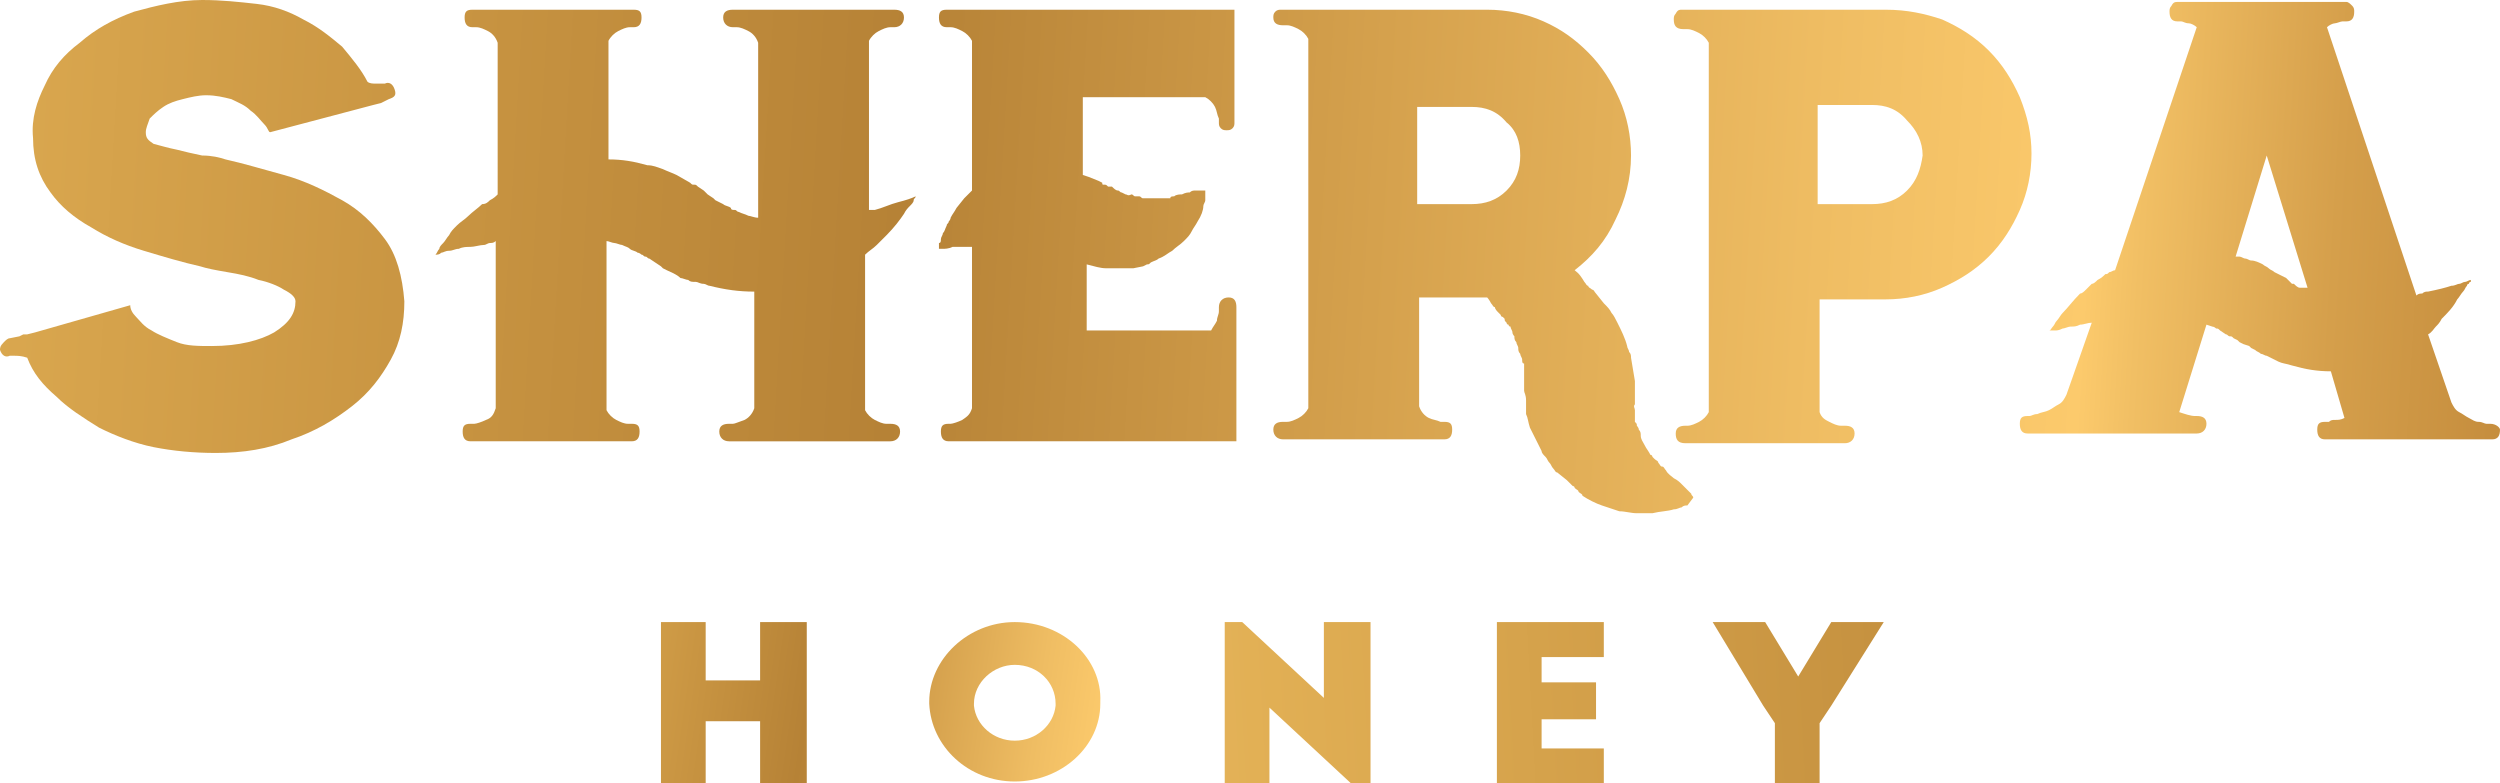 <?xml version="1.0" encoding="utf-8"?>
<!-- Generator: Adobe Illustrator 28.0.0, SVG Export Plug-In . SVG Version: 6.00 Build 0)  -->
<svg version="1.1" id="Isolation_Mode" xmlns="http://www.w3.org/2000/svg" xmlns:xlink="http://www.w3.org/1999/xlink" x="0px"
	 y="0px" viewBox="0 0 128.6 40.3" style="enable-background:new 0 0 128.6 40.3;" xml:space="preserve">
<style type="text/css">
	.st0{fill:url(#SVGID_1_);}
	.st1{fill:url(#SVGID_00000147916583448818993640000010434589263446281364_);}
	.st2{fill:url(#SVGID_00000021099066997571264240000003259224379230298016_);}
	.st3{fill:url(#SVGID_00000134221778184061794580000015200833229769336981_);}
	.st4{fill:url(#SVGID_00000100379932343324890880000015155994292136031616_);}
	.st5{fill:url(#SVGID_00000078726584216167288410000014275280421794629801_);}
	.st6{fill:url(#SVGID_00000103951628471220899720000013312080451511383964_);}
	.st7{fill:url(#SVGID_00000062901088328669364810000006657622585846619308_);}
	.st8{fill:url(#SVGID_00000070814273411325618840000006569752521890375821_);}
	.st9{fill:url(#SVGID_00000077294065927053506490000007389098519250830760_);}
	.st10{fill:url(#SVGID_00000094576423700285570270000014954345262889417130_);}
</style>
<linearGradient id="SVGID_1_" gradientUnits="userSpaceOnUse" x1="-62.109" y1="7.309" x2="136.463" y2="18.99">
	<stop  offset="0" style="stop-color:#FBDC9D"/>
	<stop  offset="5.548668e-02" style="stop-color:#F7D592"/>
	<stop  offset="0.158" style="stop-color:#EDC377"/>
	<stop  offset="0.26" style="stop-color:#E2B055"/>
	<stop  offset="0.422" style="stop-color:#C99542"/>
	<stop  offset="0.545" style="stop-color:#B68236"/>
	<stop  offset="0.668" style="stop-color:#D5A14D"/>
	<stop  offset="0.783" style="stop-color:#EFBD63"/>
	<stop  offset="0.852" style="stop-color:#FCCA6C"/>
	<stop  offset="0.866" style="stop-color:#F1BF64"/>
	<stop  offset="0.916" style="stop-color:#D59F4B"/>
	<stop  offset="0.959" style="stop-color:#C68E3E"/>
	<stop  offset="0.99" style="stop-color:#C1893A"/>
</linearGradient>
<path class="st0" d="M19.8,12.3c-0.6-0.8-1.3-1.5-2.2-2c-0.9-0.5-1.9-1-3-1.3s-2.1-0.6-3-0.8C11.3,8.1,10.9,8,10.4,8
	C9.9,7.9,9.5,7.8,9.1,7.7C8.6,7.6,8.3,7.5,7.9,7.4C7.6,7.2,7.5,7.1,7.5,6.8c0-0.2,0.1-0.4,0.2-0.7c0.2-0.2,0.4-0.4,0.7-0.6
	c0.3-0.2,0.6-0.3,1-0.4c0.4-0.1,0.8-0.2,1.2-0.2c0.5,0,0.9,0.1,1.3,0.2c0.4,0.2,0.7,0.3,1,0.6c0.3,0.2,0.5,0.5,0.7,0.7
	c0.2,0.2,0.2,0.4,0.3,0.4l5.3-1.4l0.4-0.1L20,5.1c0.3-0.1,0.4-0.2,0.3-0.5c-0.1-0.3-0.3-0.4-0.5-0.3c0,0,0,0,0,0c0,0,0,0-0.1,0
	c0,0-0.1,0-0.1,0c-0.1,0-0.2,0-0.3,0c-0.1,0-0.3,0-0.4-0.1c-0.3-0.6-0.8-1.2-1.3-1.8c-0.6-0.5-1.2-1-2-1.4c-0.7-0.4-1.5-0.7-2.4-0.8
	C12.3,0.1,11.4,0,10.4,0C9.2,0,8,0.3,6.9,0.6C5.8,1,4.9,1.5,4.1,2.2C3.3,2.8,2.7,3.5,2.3,4.4C1.9,5.2,1.6,6.1,1.7,7.1
	c0,1.1,0.3,2,0.9,2.8c0.5,0.7,1.2,1.3,2.1,1.8c0.8,0.5,1.7,0.9,2.7,1.2s2,0.6,2.9,0.8c0.3,0.1,0.8,0.2,1.4,0.3s1.1,0.2,1.6,0.4
	c0.5,0.1,1,0.3,1.3,0.5c0.4,0.2,0.6,0.4,0.6,0.6c0,0.6-0.3,1.1-1.1,1.6c-0.7,0.4-1.8,0.7-3.2,0.7c-0.7,0-1.3,0-1.8-0.2
	c-0.5-0.2-1-0.4-1.3-0.6c-0.4-0.2-0.6-0.5-0.8-0.7c-0.2-0.2-0.3-0.4-0.3-0.6h0l-4.9,1.4l-0.4,0.1l-0.2,0l-0.2,0.1l-0.5,0.1
	c-0.1,0-0.2,0.1-0.3,0.2C0,17.8,0,17.9,0,18c0.1,0.3,0.3,0.4,0.5,0.3l0.2,0c0.2,0,0.4,0,0.7,0.1c0.3,0.8,0.8,1.4,1.5,2
	c0.6,0.6,1.4,1.1,2.2,1.6c0.8,0.4,1.8,0.8,2.8,1c1,0.2,2.1,0.3,3.2,0.3c1.4,0,2.7-0.2,3.9-0.7c1.2-0.4,2.2-1,3.1-1.7
	c0.9-0.7,1.5-1.5,2-2.4c0.5-0.9,0.7-1.9,0.7-3C20.7,14.2,20.4,13.1,19.8,12.3z"/>
<linearGradient id="SVGID_00000043431084065375397400000001839020459606095026_" gradientUnits="userSpaceOnUse" x1="-62.025" y1="5.881" x2="136.547" y2="17.562">
	<stop  offset="0" style="stop-color:#FBDC9D"/>
	<stop  offset="5.548668e-02" style="stop-color:#F7D592"/>
	<stop  offset="0.158" style="stop-color:#EDC377"/>
	<stop  offset="0.26" style="stop-color:#E2B055"/>
	<stop  offset="0.422" style="stop-color:#C99542"/>
	<stop  offset="0.545" style="stop-color:#B68236"/>
	<stop  offset="0.668" style="stop-color:#D5A14D"/>
	<stop  offset="0.783" style="stop-color:#EFBD63"/>
	<stop  offset="0.852" style="stop-color:#FCCA6C"/>
	<stop  offset="0.866" style="stop-color:#F1BF64"/>
	<stop  offset="0.916" style="stop-color:#D59F4B"/>
	<stop  offset="0.959" style="stop-color:#C68E3E"/>
	<stop  offset="0.99" style="stop-color:#C1893A"/>
</linearGradient>
<path style="fill:url(#SVGID_00000043431084065375397400000001839020459606095026_);" d="M47.1,10.1c-0.2,0.1-0.5,0.2-0.9,0.3
	c-0.4,0.1-0.8,0.3-1.2,0.4c0,0-0.1,0-0.2,0c0,0-0.1,0-0.1,0V2.1c0.1-0.2,0.3-0.4,0.5-0.5c0.2-0.1,0.4-0.2,0.6-0.2h0.2
	c0.3,0,0.5-0.2,0.5-0.5c0-0.3-0.2-0.4-0.5-0.4h-8.3c-0.3,0-0.5,0.1-0.5,0.4c0,0.3,0.2,0.5,0.5,0.5h0.2c0.2,0,0.4,0.1,0.6,0.2
	s0.4,0.3,0.5,0.6v9c-0.2,0-0.4-0.1-0.5-0.1c-0.2-0.1-0.3-0.1-0.5-0.2c-0.1,0-0.1-0.1-0.2-0.1c-0.1,0-0.2,0-0.2-0.1
	c-0.1-0.1-0.3-0.1-0.4-0.2l-0.4-0.2c0,0,0,0-0.1-0.1L36.4,10l-0.2-0.2l-0.3-0.2c-0.1-0.1-0.1-0.1-0.2-0.1c-0.1,0-0.1,0-0.2-0.1
	l-0.7-0.4c-0.2-0.1-0.5-0.2-0.7-0.3c-0.3-0.1-0.5-0.2-0.8-0.2c-0.7-0.2-1.3-0.3-2-0.3V2.1c0.1-0.2,0.3-0.4,0.5-0.5
	c0.2-0.1,0.4-0.2,0.6-0.2h0.2c0.3,0,0.4-0.2,0.4-0.5c0-0.3-0.1-0.4-0.4-0.4h-8.3c-0.3,0-0.4,0.1-0.4,0.4c0,0.3,0.1,0.5,0.4,0.5h0.2
	c0.2,0,0.4,0.1,0.6,0.2c0.2,0.1,0.4,0.3,0.5,0.6V10c-0.1,0.1-0.2,0.2-0.4,0.3c-0.1,0.1-0.2,0.2-0.4,0.2c-0.2,0.2-0.5,0.4-0.7,0.6
	c-0.2,0.2-0.4,0.3-0.6,0.5c-0.2,0.2-0.3,0.3-0.4,0.5c-0.1,0.1-0.2,0.3-0.3,0.4c-0.1,0.1-0.2,0.2-0.2,0.3c-0.1,0.1-0.1,0.2-0.2,0.3
	c0.1,0,0.2,0,0.3-0.1c0.1,0,0.2-0.1,0.4-0.1c0.2,0,0.3-0.1,0.5-0.1c0.2-0.1,0.4-0.1,0.6-0.1c0.2,0,0.5-0.1,0.7-0.1
	c0.1,0,0.2-0.1,0.3-0.1c0.1,0,0.2,0,0.3-0.1V21c-0.1,0.3-0.2,0.5-0.5,0.6c-0.2,0.1-0.5,0.2-0.6,0.2c0,0-0.1,0-0.1,0c0,0,0,0-0.1,0h0
	c-0.3,0-0.4,0.1-0.4,0.4c0,0.3,0.1,0.5,0.4,0.5h8.3c0.3,0,0.4-0.2,0.4-0.5c0-0.3-0.1-0.4-0.4-0.4h0c0,0,0,0-0.1,0c0,0-0.1,0-0.1,0
	c-0.2,0-0.4-0.1-0.6-0.2c-0.2-0.1-0.4-0.3-0.5-0.5v-8.7c0.1,0,0.3,0.1,0.4,0.1c0.1,0,0.3,0.1,0.4,0.1c0.2,0.1,0.3,0.1,0.4,0.2
	s0.3,0.1,0.4,0.2c0.1,0,0.2,0.1,0.2,0.1c0.1,0,0.1,0.1,0.2,0.1c0.1,0,0.1,0.1,0.2,0.1l0.3,0.2l0.3,0.2l0.1,0.1l0.2,0.1
	c0.2,0.1,0.5,0.2,0.7,0.4c0.1,0,0.3,0.1,0.4,0.1c0.1,0.1,0.2,0.1,0.4,0.1c0.1,0,0.2,0.1,0.4,0.1c0.1,0,0.2,0.1,0.3,0.1
	c0.8,0.2,1.5,0.3,2.3,0.3v6c-0.1,0.3-0.3,0.5-0.5,0.6c-0.3,0.1-0.5,0.2-0.6,0.2c0,0-0.1,0-0.1,0c0,0,0,0-0.1,0h0
	c-0.3,0-0.5,0.1-0.5,0.4c0,0.3,0.2,0.5,0.5,0.5h8.3c0.3,0,0.5-0.2,0.5-0.5c0-0.3-0.2-0.4-0.5-0.4c0,0,0,0-0.1,0c0,0,0,0-0.1,0
	c-0.2,0-0.4-0.1-0.6-0.2c-0.2-0.1-0.4-0.3-0.5-0.5v-8c0.2-0.2,0.4-0.3,0.6-0.5c0.2-0.2,0.3-0.3,0.5-0.5c0.4-0.4,0.7-0.8,0.9-1.1
	c0.1-0.2,0.2-0.3,0.3-0.4c0.1-0.1,0.2-0.2,0.2-0.3c0-0.1,0.1-0.1,0.1-0.2c0,0,0,0,0-0.1L47.1,10.1z"/>
<linearGradient id="SVGID_00000179644862909886104540000007544304428110584457_" gradientUnits="userSpaceOnUse" x1="-61.953" y1="4.654" x2="136.619" y2="16.335">
	<stop  offset="0" style="stop-color:#FBDC9D"/>
	<stop  offset="5.548668e-02" style="stop-color:#F7D592"/>
	<stop  offset="0.158" style="stop-color:#EDC377"/>
	<stop  offset="0.26" style="stop-color:#E2B055"/>
	<stop  offset="0.422" style="stop-color:#C99542"/>
	<stop  offset="0.545" style="stop-color:#B68236"/>
	<stop  offset="0.668" style="stop-color:#D5A14D"/>
	<stop  offset="0.783" style="stop-color:#EFBD63"/>
	<stop  offset="0.852" style="stop-color:#FCCA6C"/>
	<stop  offset="0.866" style="stop-color:#F1BF64"/>
	<stop  offset="0.916" style="stop-color:#D59F4B"/>
	<stop  offset="0.959" style="stop-color:#C68E3E"/>
	<stop  offset="0.99" style="stop-color:#C1893A"/>
</linearGradient>
<path style="fill:url(#SVGID_00000179644862909886104540000007544304428110584457_);" d="M48.7,0.5c-0.3,0-0.4,0.1-0.4,0.4
	c0,0.3,0.1,0.5,0.4,0.5h0.2c0.2,0,0.4,0.1,0.6,0.2c0.2,0.1,0.4,0.3,0.5,0.5v7.7c-0.1,0.1-0.2,0.2-0.2,0.2c-0.1,0.1-0.1,0.1-0.2,0.2
	l-0.4,0.5c-0.1,0.2-0.2,0.3-0.3,0.5c0,0.1-0.1,0.2-0.1,0.2c0,0.1-0.1,0.1-0.1,0.2c-0.1,0.2-0.1,0.3-0.2,0.4c0,0.1-0.1,0.2-0.1,0.3
	c0,0.1,0,0.2-0.1,0.2c0,0.1,0,0.1,0,0.2v0.1h0c0,0,0,0,0.1,0c0,0,0,0,0.1,0c0.1,0,0.3,0,0.5-0.1c0.1,0,0.2,0,0.4,0
	c0.1,0,0.3,0,0.4,0c0,0,0.1,0,0.2,0V21c-0.1,0.3-0.2,0.4-0.5,0.6c-0.2,0.1-0.5,0.2-0.6,0.2c0,0-0.1,0-0.1,0c0,0,0,0,0,0h0
	c-0.3,0-0.4,0.1-0.4,0.4c0,0.3,0.1,0.5,0.4,0.5h14.8v-6.9c0-0.3-0.1-0.5-0.4-0.5c-0.3,0-0.5,0.2-0.5,0.5V16c0,0.2-0.1,0.3-0.1,0.5
	c-0.1,0.2-0.2,0.3-0.3,0.5h-6.4v-3.4c0.4,0.1,0.7,0.2,1,0.2c0.1,0,0.3,0,0.5,0c0.1,0,0.2,0,0.2,0c0.1,0,0.2,0,0.2,0
	c0.2,0,0.4,0,0.5,0l0.5-0.1l0.2-0.1c0.1,0,0.1,0,0.2-0.1c0.2-0.1,0.3-0.1,0.4-0.2c0.3-0.1,0.5-0.3,0.7-0.4c0.2-0.2,0.4-0.3,0.6-0.5
	c0.2-0.2,0.3-0.3,0.4-0.5c0.1-0.2,0.2-0.3,0.3-0.5c0.2-0.3,0.3-0.6,0.3-0.8c0-0.1,0.1-0.2,0.1-0.3c0-0.1,0-0.2,0-0.2V9.9
	c0,0,0,0,0-0.1h-0.1c0,0,0,0-0.1,0c0,0-0.1,0-0.1,0c-0.1,0-0.2,0-0.2,0c-0.1,0-0.2,0-0.3,0.1c-0.1,0-0.2,0-0.4,0.1
	c-0.1,0-0.3,0-0.4,0.1c-0.1,0-0.2,0-0.2,0.1c-0.1,0-0.1,0-0.2,0c0,0-0.1,0-0.1,0c0,0-0.1,0-0.1,0h-0.2c-0.2,0-0.3,0-0.4,0
	s-0.3,0-0.4,0c-0.1,0-0.1-0.1-0.2-0.1c-0.1,0-0.1,0-0.2,0c-0.1,0-0.1-0.1-0.2-0.1C58,10.1,58,10,57.9,10l-0.2-0.1
	c-0.1,0-0.1-0.1-0.2-0.1c-0.1,0-0.2-0.1-0.3-0.2c0,0,0,0,0,0c0,0,0,0,0,0h0L57,9.6c-0.1-0.1-0.1-0.1-0.2-0.1c-0.1,0-0.1,0-0.1-0.1
	l-0.2-0.1l0,0h0L56,9.1L55.7,9V5H62c0.2,0.1,0.4,0.3,0.5,0.5c0.1,0.2,0.1,0.4,0.2,0.6v0.2c0,0.1,0,0.2,0.1,0.3
	c0.1,0.1,0.2,0.1,0.3,0.1c0.1,0,0.2,0,0.3-0.1c0.1-0.1,0.1-0.2,0.1-0.3V0.5H48.7z"/>
<linearGradient id="SVGID_00000016785826398670063570000006892726494688898952_" gradientUnits="userSpaceOnUse" x1="14.727" y1="32.817" x2="63.83" y2="39.913">
	<stop  offset="0" style="stop-color:#FBDC9D"/>
	<stop  offset="5.548668e-02" style="stop-color:#F7D592"/>
	<stop  offset="0.158" style="stop-color:#EDC377"/>
	<stop  offset="0.26" style="stop-color:#E2B055"/>
	<stop  offset="0.422" style="stop-color:#C99542"/>
	<stop  offset="0.545" style="stop-color:#B68236"/>
	<stop  offset="0.668" style="stop-color:#D5A14D"/>
	<stop  offset="0.783" style="stop-color:#EFBD63"/>
	<stop  offset="0.852" style="stop-color:#FCCA6C"/>
	<stop  offset="0.866" style="stop-color:#F1BF64"/>
	<stop  offset="0.916" style="stop-color:#D59F4B"/>
	<stop  offset="0.959" style="stop-color:#C68E3E"/>
	<stop  offset="0.99" style="stop-color:#C1893A"/>
</linearGradient>
<polygon style="fill:url(#SVGID_00000016785826398670063570000006892726494688898952_);" points="39.1,32 39.1,35 36.3,35 36.3,32 
	34,32 34,36.3 34,40.3 36.3,40.3 36.3,37.1 39.1,37.1 39.1,40.3 41.5,40.3 41.5,36.3 41.5,32 "/>
<g>
	
		<linearGradient id="SVGID_00000101808300530215468480000002581943185343511445_" gradientUnits="userSpaceOnUse" x1="15.023" y1="30.769" x2="64.126" y2="37.865">
		<stop  offset="0" style="stop-color:#FBDC9D"/>
		<stop  offset="5.548668e-02" style="stop-color:#F7D592"/>
		<stop  offset="0.158" style="stop-color:#EDC377"/>
		<stop  offset="0.26" style="stop-color:#E2B055"/>
		<stop  offset="0.422" style="stop-color:#C99542"/>
		<stop  offset="0.545" style="stop-color:#B68236"/>
		<stop  offset="0.668" style="stop-color:#D5A14D"/>
		<stop  offset="0.783" style="stop-color:#EFBD63"/>
		<stop  offset="0.852" style="stop-color:#FCCA6C"/>
		<stop  offset="0.866" style="stop-color:#F1BF64"/>
		<stop  offset="0.916" style="stop-color:#D59F4B"/>
		<stop  offset="0.959" style="stop-color:#C68E3E"/>
		<stop  offset="0.99" style="stop-color:#C1893A"/>
	</linearGradient>
	<path style="fill:url(#SVGID_00000101808300530215468480000002581943185343511445_);" d="M52.2,32c-2.4,0-4.4,1.9-4.4,4.1v0.1
		c0.1,2.2,2,4,4.4,4c2.4,0,4.4-1.8,4.4-4c0,0,0-0.1,0-0.1C56.7,33.9,54.7,32,52.2,32z M54.3,36.3c-0.1,1-1,1.8-2.1,1.8
		c-1.1,0-2-0.8-2.1-1.8c0,0,0-0.1,0-0.1c0-1.1,1-2,2.1-2c1.2,0,2.1,0.9,2.1,2C54.3,36.2,54.3,36.2,54.3,36.3z"/>
</g>
<linearGradient id="SVGID_00000091727709626964466010000013015358809295152548_" gradientUnits="userSpaceOnUse" x1="18.226" y1="38.765" x2="195.643" y2="29.165">
	<stop  offset="0" style="stop-color:#FBDC9D"/>
	<stop  offset="5.548668e-02" style="stop-color:#F7D592"/>
	<stop  offset="0.158" style="stop-color:#EDC377"/>
	<stop  offset="0.26" style="stop-color:#E2B055"/>
	<stop  offset="0.422" style="stop-color:#C99542"/>
	<stop  offset="0.545" style="stop-color:#B68236"/>
	<stop  offset="0.668" style="stop-color:#D5A14D"/>
	<stop  offset="0.783" style="stop-color:#EFBD63"/>
	<stop  offset="0.852" style="stop-color:#FCCA6C"/>
	<stop  offset="0.866" style="stop-color:#F1BF64"/>
	<stop  offset="0.916" style="stop-color:#D59F4B"/>
	<stop  offset="0.959" style="stop-color:#C68E3E"/>
	<stop  offset="0.99" style="stop-color:#C1893A"/>
</linearGradient>
<polygon style="fill:url(#SVGID_00000091727709626964466010000013015358809295152548_);" points="68.1,32 68.1,35.9 63.9,32 63,32 
	63,36.3 63,40.3 65.3,40.3 65.3,36.4 69.5,40.3 70.5,40.3 70.5,36.3 70.5,32 "/>
<linearGradient id="SVGID_00000065774406050748729370000011383606884579191698_" gradientUnits="userSpaceOnUse" x1="18.264" y1="39.466" x2="195.681" y2="29.867">
	<stop  offset="0" style="stop-color:#FBDC9D"/>
	<stop  offset="5.548668e-02" style="stop-color:#F7D592"/>
	<stop  offset="0.158" style="stop-color:#EDC377"/>
	<stop  offset="0.26" style="stop-color:#E2B055"/>
	<stop  offset="0.422" style="stop-color:#C99542"/>
	<stop  offset="0.545" style="stop-color:#B68236"/>
	<stop  offset="0.668" style="stop-color:#D5A14D"/>
	<stop  offset="0.783" style="stop-color:#EFBD63"/>
	<stop  offset="0.852" style="stop-color:#FCCA6C"/>
	<stop  offset="0.866" style="stop-color:#F1BF64"/>
	<stop  offset="0.916" style="stop-color:#D59F4B"/>
	<stop  offset="0.959" style="stop-color:#C68E3E"/>
	<stop  offset="0.99" style="stop-color:#C1893A"/>
</linearGradient>
<polygon style="fill:url(#SVGID_00000065774406050748729370000011383606884579191698_);" points="79.3,35.1 79.3,33.8 82.5,33.8 
	82.5,32 77,32 77,36.3 77,40.3 82.5,40.3 82.5,38.5 79.3,38.5 79.3,37 82.1,37 82.1,36.3 82.1,35.1 "/>
<linearGradient id="SVGID_00000059278783111643867960000011429835149342425502_" gradientUnits="userSpaceOnUse" x1="18.303" y1="40.067" x2="195.721" y2="30.467">
	<stop  offset="0" style="stop-color:#FBDC9D"/>
	<stop  offset="5.548668e-02" style="stop-color:#F7D592"/>
	<stop  offset="0.158" style="stop-color:#EDC377"/>
	<stop  offset="0.26" style="stop-color:#E2B055"/>
	<stop  offset="0.422" style="stop-color:#C99542"/>
	<stop  offset="0.545" style="stop-color:#B68236"/>
	<stop  offset="0.668" style="stop-color:#D5A14D"/>
	<stop  offset="0.783" style="stop-color:#EFBD63"/>
	<stop  offset="0.852" style="stop-color:#FCCA6C"/>
	<stop  offset="0.866" style="stop-color:#F1BF64"/>
	<stop  offset="0.916" style="stop-color:#D59F4B"/>
	<stop  offset="0.959" style="stop-color:#C68E3E"/>
	<stop  offset="0.99" style="stop-color:#C1893A"/>
</linearGradient>
<polygon style="fill:url(#SVGID_00000059278783111643867960000011429835149342425502_);" points="94.2,32 92.5,34.8 90.8,32 
	88.1,32 90.7,36.3 91.3,37.2 91.3,40.3 93.6,40.3 93.6,37.2 94.2,36.3 96.9,32 "/>
<linearGradient id="SVGID_00000150807136091817608920000000679197628669386910_" gradientUnits="userSpaceOnUse" x1="-61.977" y1="5.06" x2="136.595" y2="16.74">
	<stop  offset="0" style="stop-color:#FBDC9D"/>
	<stop  offset="5.548668e-02" style="stop-color:#F7D592"/>
	<stop  offset="0.158" style="stop-color:#EDC377"/>
	<stop  offset="0.26" style="stop-color:#E2B055"/>
	<stop  offset="0.422" style="stop-color:#C99542"/>
	<stop  offset="0.545" style="stop-color:#B68236"/>
	<stop  offset="0.668" style="stop-color:#D5A14D"/>
	<stop  offset="0.783" style="stop-color:#EFBD63"/>
	<stop  offset="0.852" style="stop-color:#FCCA6C"/>
	<stop  offset="0.866" style="stop-color:#F1BF64"/>
	<stop  offset="0.916" style="stop-color:#D59F4B"/>
	<stop  offset="0.959" style="stop-color:#C68E3E"/>
	<stop  offset="0.99" style="stop-color:#C1893A"/>
</linearGradient>
<path style="fill:url(#SVGID_00000150807136091817608920000000679197628669386910_);" d="M87.1,25.6C87.1,25.6,87.1,25.6,87.1,25.6
	c0-0.1-0.1-0.1-0.1-0.2l-0.5-0.5c-0.1-0.1-0.2-0.2-0.4-0.3c-0.1-0.1-0.3-0.2-0.4-0.4c-0.1-0.1-0.1-0.2-0.2-0.2
	c-0.1,0-0.1-0.1-0.2-0.2c0-0.1-0.1-0.1-0.2-0.2c0,0-0.1-0.1-0.1-0.1c0,0,0-0.1-0.1-0.1c-0.1-0.2-0.2-0.3-0.3-0.5
	c-0.1-0.2-0.2-0.3-0.2-0.5c0-0.1,0-0.2-0.1-0.3c0-0.1-0.1-0.2-0.1-0.2c0-0.1,0-0.1-0.1-0.2c0,0,0-0.1,0-0.1c0,0,0-0.1,0-0.1
	c0,0,0-0.1,0-0.1c0,0,0-0.1,0-0.1c0,0,0-0.1,0-0.1c0,0,0-0.1,0-0.1c0-0.1-0.1-0.2,0-0.3c0-0.1,0-0.2,0-0.2v-0.1c0,0,0,0,0-0.1v-0.1
	c0-0.1,0-0.2,0-0.2c0-0.1,0-0.1,0-0.2l0-0.2l0-0.1l0,0l-0.1-0.6l-0.1-0.6c0-0.1,0-0.2-0.1-0.3c0-0.1-0.1-0.2-0.1-0.3
	c-0.1-0.4-0.3-0.8-0.5-1.2c-0.1-0.2-0.2-0.4-0.3-0.5c-0.1-0.2-0.2-0.3-0.4-0.5l-0.4-0.5c-0.1-0.1-0.1-0.2-0.2-0.2
	c-0.1-0.1-0.2-0.1-0.2-0.2c-0.1,0-0.1-0.1-0.2-0.2C81.2,14,81.1,14,81,13.9c0.9-0.7,1.6-1.5,2.1-2.6c0.5-1,0.8-2.1,0.8-3.3
	c0-1-0.2-2-0.6-2.9c-0.4-0.9-0.9-1.7-1.6-2.4C81,2,80.3,1.5,79.4,1.1c-0.9-0.4-1.9-0.6-2.9-0.6H65.9c-0.1,0-0.2,0-0.3,0.1
	c-0.1,0.1-0.1,0.2-0.1,0.3c0,0.3,0.2,0.4,0.5,0.4h0.2c0.2,0,0.4,0.1,0.6,0.2c0.2,0.1,0.4,0.3,0.5,0.5v19c-0.1,0.2-0.3,0.4-0.5,0.5
	c-0.2,0.1-0.4,0.2-0.6,0.2c0,0-0.1,0-0.1,0c0,0,0,0-0.1,0h0c-0.3,0-0.5,0.1-0.5,0.4c0,0.3,0.2,0.5,0.5,0.5h8.3
	c0.3,0,0.4-0.2,0.4-0.5c0-0.3-0.1-0.4-0.4-0.4h0c0,0,0,0-0.1,0c0,0-0.1,0-0.1,0c-0.2-0.1-0.4-0.1-0.6-0.2c-0.2-0.1-0.4-0.3-0.5-0.6
	v-5.6h3.5c0,0,0,0,0,0s0,0,0,0c0,0,0.1,0.1,0.2,0.3c0.1,0.1,0.1,0.2,0.2,0.2c0,0.1,0.1,0.2,0.2,0.3c0,0,0.1,0.1,0.1,0.1
	c0,0,0,0.1,0.1,0.1c0,0,0.1,0.1,0.1,0.1c0,0.1,0,0.1,0.1,0.2c0,0,0,0.1,0.1,0.1c0,0,0,0.1,0.1,0.1c0,0.1,0.1,0.2,0.1,0.3
	c0,0.1,0.1,0.2,0.1,0.2c0,0.1,0,0.2,0.1,0.3c0,0.1,0.1,0.2,0.1,0.3c0,0.1,0,0.2,0.1,0.3c0,0.1,0.1,0.2,0.1,0.3c0,0.1,0,0.2,0.1,0.2
	c0,0,0,0.1,0,0.2c0,0,0,0.1,0,0.1l0,0.3c0,0,0,0.1,0,0.1c0,0,0,0.1,0,0.1v0l0,0.2v0.1l0,0.1l0,0.2c0,0.1,0.1,0.2,0.1,0.5l0,0.1
	c0,0,0,0.1,0,0.1c0,0,0,0,0,0.1c0,0.1,0,0.1,0,0.2c0,0,0,0.1,0,0.2c0.1,0.2,0.1,0.4,0.2,0.7c0.1,0.2,0.2,0.4,0.3,0.6l0.3,0.6
	c0,0.1,0.1,0.2,0.2,0.3c0.1,0.1,0.1,0.2,0.2,0.3c0.1,0.1,0.1,0.2,0.2,0.3c0.1,0.1,0.1,0.2,0.2,0.2l0.5,0.4l0.2,0.2
	c0,0,0.1,0.1,0.1,0.1c0,0,0.1,0,0.1,0.1c0.1,0.1,0.2,0.1,0.2,0.2c0.1,0.1,0.2,0.1,0.2,0.2c0.3,0.2,0.7,0.4,1,0.5
	c0.3,0.1,0.6,0.2,0.9,0.3c0.3,0,0.6,0.1,0.9,0.1c0.3,0,0.5,0,0.8,0c0.4-0.1,0.8-0.1,1.1-0.2c0.2,0,0.3-0.1,0.4-0.1
	c0.1-0.1,0.2-0.1,0.3-0.1L87.1,25.6L87.1,25.6z M77.5,9.8c-0.5,0.5-1.1,0.7-1.8,0.7h-2.8V5.5h2.8c0.7,0,1.3,0.2,1.8,0.8
	C78,6.7,78.2,7.3,78.2,8C78.2,8.7,78,9.3,77.5,9.8z"/>
<linearGradient id="SVGID_00000137128401528846765280000011973876499564220593_" gradientUnits="userSpaceOnUse" x1="-61.829" y1="2.541" x2="136.743" y2="14.222">
	<stop  offset="0" style="stop-color:#FBDC9D"/>
	<stop  offset="5.548668e-02" style="stop-color:#F7D592"/>
	<stop  offset="0.158" style="stop-color:#EDC377"/>
	<stop  offset="0.26" style="stop-color:#E2B055"/>
	<stop  offset="0.422" style="stop-color:#C99542"/>
	<stop  offset="0.545" style="stop-color:#B68236"/>
	<stop  offset="0.668" style="stop-color:#D5A14D"/>
	<stop  offset="0.783" style="stop-color:#EFBD63"/>
	<stop  offset="0.852" style="stop-color:#FCCA6C"/>
	<stop  offset="0.866" style="stop-color:#F1BF64"/>
	<stop  offset="0.916" style="stop-color:#D59F4B"/>
	<stop  offset="0.959" style="stop-color:#C68E3E"/>
	<stop  offset="0.99" style="stop-color:#C1893A"/>
</linearGradient>
<path style="fill:url(#SVGID_00000137128401528846765280000011973876499564220593_);" d="M103.9,5c-0.4-0.9-0.9-1.7-1.6-2.4
	c-0.7-0.7-1.5-1.2-2.4-1.6C99,0.7,98.1,0.5,97,0.5H86.5c-0.1,0-0.2,0-0.3,0.2c-0.1,0.1-0.1,0.2-0.1,0.3c0,0.3,0.1,0.5,0.5,0.5h0.2
	c0.2,0,0.4,0.1,0.6,0.2c0.2,0.1,0.4,0.3,0.5,0.5v19c-0.1,0.2-0.3,0.4-0.5,0.5c-0.2,0.1-0.4,0.2-0.6,0.2c0,0-0.1,0-0.1,0c0,0,0,0,0,0
	h0c-0.3,0-0.5,0.1-0.5,0.4c0,0.3,0.1,0.5,0.5,0.5h8.2c0.3,0,0.5-0.2,0.5-0.5c0-0.3-0.2-0.4-0.5-0.4c0,0,0,0-0.1,0c0,0,0,0-0.1,0
	c-0.2,0-0.4-0.1-0.6-0.2c-0.2-0.1-0.4-0.2-0.5-0.5v-5.8H97c1,0,2-0.2,2.9-0.6c0.9-0.4,1.7-0.9,2.4-1.6c0.7-0.7,1.2-1.5,1.6-2.4
	c0.4-0.9,0.6-1.9,0.6-2.9C104.5,6.9,104.3,6,103.9,5z M98.1,9.8c-0.5,0.5-1.1,0.7-1.8,0.7h-2.8V5.4h2.8c0.7,0,1.3,0.2,1.8,0.8
	c0.5,0.5,0.8,1.1,0.8,1.8C98.8,8.7,98.6,9.3,98.1,9.8z"/>
<linearGradient id="SVGID_00000045578236262818976590000009412613127750443156_" gradientUnits="userSpaceOnUse" x1="-61.757" y1="1.326" x2="136.815" y2="13.007">
	<stop  offset="0" style="stop-color:#FBDC9D"/>
	<stop  offset="5.548668e-02" style="stop-color:#F7D592"/>
	<stop  offset="0.158" style="stop-color:#EDC377"/>
	<stop  offset="0.26" style="stop-color:#E2B055"/>
	<stop  offset="0.422" style="stop-color:#C99542"/>
	<stop  offset="0.545" style="stop-color:#B68236"/>
	<stop  offset="0.668" style="stop-color:#D5A14D"/>
	<stop  offset="0.783" style="stop-color:#EFBD63"/>
	<stop  offset="0.852" style="stop-color:#FCCA6C"/>
	<stop  offset="0.866" style="stop-color:#F1BF64"/>
	<stop  offset="0.916" style="stop-color:#D59F4B"/>
	<stop  offset="0.959" style="stop-color:#C68E3E"/>
	<stop  offset="0.99" style="stop-color:#C1893A"/>
</linearGradient>
<path style="fill:url(#SVGID_00000045578236262818976590000009412613127750443156_);" d="M128.1,21.8L128.1,21.8
	C128.1,21.8,128.1,21.9,128.1,21.8c-0.1,0-0.1,0-0.2,0c-0.1,0-0.2-0.1-0.4-0.1c-0.2,0-0.3-0.1-0.5-0.2c-0.2-0.1-0.3-0.2-0.5-0.3
	c-0.2-0.1-0.3-0.3-0.4-0.5l-1.2-3.5c0.2-0.1,0.3-0.3,0.4-0.4c0.1-0.1,0.2-0.2,0.3-0.4c0.3-0.3,0.6-0.6,0.8-1
	c0.1-0.1,0.2-0.3,0.3-0.4c0.1-0.1,0.1-0.2,0.2-0.3c0,0,0-0.1,0.1-0.1c0,0,0-0.1,0.1-0.1c0,0,0,0,0-0.1c-0.1,0-0.2,0.1-0.3,0.1
	c-0.1,0-0.2,0.1-0.3,0.1c-0.1,0-0.2,0.1-0.4,0.1c-0.3,0.1-0.7,0.2-1.2,0.3c-0.1,0-0.2,0-0.3,0.1c-0.1,0-0.2,0-0.3,0.1l-4.6-13.8
	c0.1-0.1,0.3-0.2,0.4-0.2c0.1,0,0.3-0.1,0.4-0.1h0.2c0.3,0,0.4-0.2,0.4-0.5c0-0.1,0-0.2-0.1-0.3c-0.1-0.1-0.2-0.2-0.3-0.2H112
	c-0.1,0-0.2,0-0.3,0.2c-0.1,0.1-0.1,0.2-0.1,0.3c0,0.3,0.1,0.5,0.4,0.5h0.2c0.1,0,0.2,0.1,0.4,0.1c0.1,0,0.3,0.1,0.4,0.2l-4.2,12.5
	c-0.1,0-0.2,0.1-0.3,0.1c-0.1,0.1-0.1,0.1-0.2,0.1c-0.1,0.1-0.2,0.2-0.4,0.3c-0.1,0.1-0.2,0.2-0.3,0.2c-0.1,0.1-0.2,0.2-0.3,0.3
	c-0.1,0.1-0.2,0.2-0.3,0.2c-0.4,0.4-0.6,0.7-0.9,1c-0.1,0.1-0.2,0.3-0.3,0.4c-0.1,0.1-0.1,0.2-0.2,0.3c-0.1,0.1-0.1,0.2-0.2,0.2
	c0.1,0,0.2,0,0.3,0c0.1,0,0.2,0,0.4-0.1c0.1,0,0.3-0.1,0.4-0.1c0.2,0,0.3,0,0.5-0.1c0.2,0,0.4-0.1,0.6-0.1h0l-1.3,3.7
	c-0.1,0.2-0.2,0.4-0.4,0.5c-0.2,0.1-0.3,0.2-0.5,0.3c-0.2,0.1-0.4,0.1-0.6,0.2c-0.2,0-0.3,0.1-0.4,0.1c0,0-0.1,0-0.1,0c0,0,0,0,0,0
	h0c-0.3,0-0.4,0.1-0.4,0.4c0,0.3,0.1,0.5,0.4,0.5h8.7c0.3,0,0.5-0.2,0.5-0.5c0-0.3-0.2-0.4-0.5-0.4h0c0,0,0,0,0,0c0,0,0,0-0.1,0
	c-0.2,0-0.5-0.1-0.8-0.2l1.4-4.5l0.3,0.1c0,0,0.1,0,0.2,0.1c0.1,0,0.1,0,0.2,0.1l0.3,0.2c0.1,0,0.1,0.1,0.2,0.1c0.1,0,0.1,0,0.2,0.1
	l0.2,0.1l0.1,0.1l0.2,0.1l0.3,0.1l0.1,0.1l0.2,0.1c0.1,0.1,0.2,0.1,0.3,0.2c0.1,0,0.2,0.1,0.3,0.1c0.2,0.1,0.4,0.2,0.6,0.3
	c0.2,0.1,0.4,0.1,0.7,0.2c0.7,0.2,1.3,0.3,2,0.3l0.7,2.4c-0.2,0.1-0.3,0.1-0.5,0.1c-0.1,0-0.2,0-0.3,0.1c0,0-0.1,0-0.1,0
	c0,0,0,0-0.1,0h0c-0.3,0-0.4,0.1-0.4,0.4c0,0.3,0.1,0.5,0.4,0.5h8.6c0.3,0,0.4-0.2,0.4-0.5C128.6,22,128.4,21.8,128.1,21.8z
	 M118.3,14.8c-0.1,0-0.2-0.1-0.3-0.2l-0.1,0l-0.1-0.1l-0.2-0.2L117,14c-0.1-0.1-0.2-0.1-0.3-0.2c-0.1-0.1-0.2-0.1-0.3-0.2
	c-0.2-0.1-0.4-0.2-0.6-0.2c-0.1,0-0.2-0.1-0.3-0.1c-0.1,0-0.2-0.1-0.3-0.1c0,0-0.1,0-0.1,0c-0.1,0-0.1,0-0.1,0l1.6-5.2l2.1,6.8
	L118.3,14.8z"/>
</svg>
